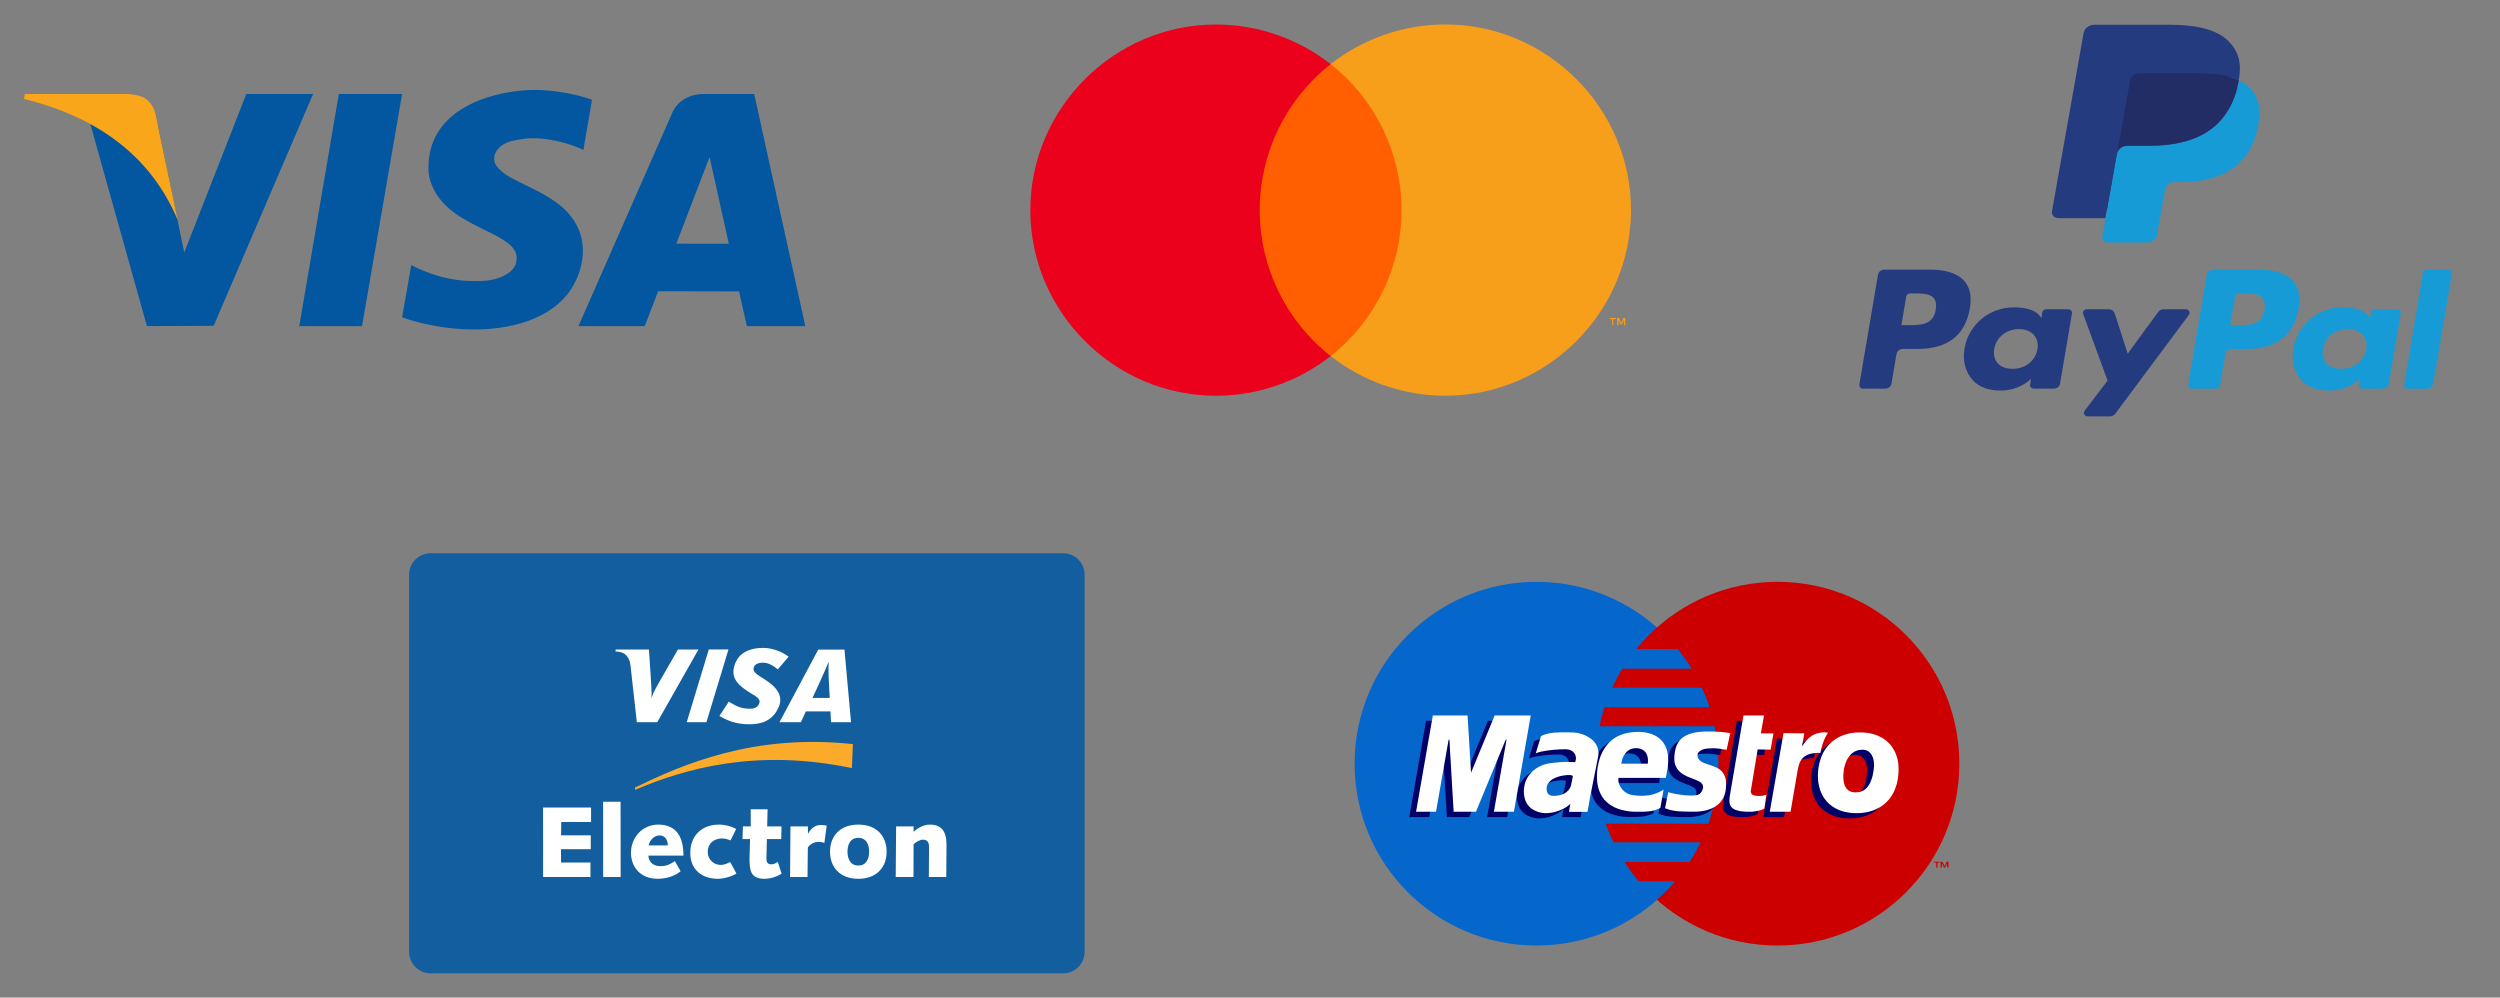 <svg clip-rule="evenodd" fill-rule="evenodd" stroke-linejoin="round" stroke-miterlimit="2" viewBox="0 0 208 83" xmlns="http://www.w3.org/2000/svg" xmlns:xlink="http://www.w3.org/1999/xlink"><rect x="0" y="0" width="208" height="83" fill="#808080" stroke="none"/><clipPath id="a"><path clip-rule="evenodd" d="m80.101 61.506c-.703 1.455-1.491 2.862-2.36 4.212h-26.915v-4.212zm3.08-25.275c.545 2.616.831 5.326.831 8.102 0 4.56-.772 8.94-2.192 13.018h-30.994v-21.12zm-2.776-8.424c.628 1.364 1.181 2.77 1.652 4.212h-31.231v-4.212zm-5.248-8.425c1.085 1.335 2.085 2.742 2.991 4.212h-27.322v-4.212z"/></clipPath><g transform="matrix(.382 0 0 .382 110.87 46.603)"><circle cx="44.404" cy="44.333" fill="#0566cc" r="39.608"/><circle cx="96.906" cy="44.333" fill="#c00" r="39.608"/><path d="m80.101 61.506c-.703 1.455-1.491 2.862-2.36 4.212h-26.915v-4.212zm3.08-25.275c.545 2.616.831 5.326.831 8.102 0 4.56-.772 8.94-2.192 13.018h-30.994v-21.12zm-2.776-8.424c.628 1.364 1.181 2.77 1.652 4.212h-31.231v-4.212zm-5.248-8.425c1.085 1.335 2.085 2.742 2.991 4.212h-27.322v-4.212z" fill="#0566cc"/><g clip-path="url(#a)" fill="#0566cc"><path d="m57.297 19.382h31.948v4.135h-31.948z" transform="matrix(1.203 0 0 5.108 -18.079 -62.773)"/><path d="m57.297 19.382h31.948v4.135h-31.948z" transform="matrix(1.203 0 0 1.019 -18.079 -.365)"/><path d="m57.297 19.382h31.948v4.135h-31.948z" transform="matrix(1.203 0 0 1.019 -18.079 8.06)"/><path d="m57.297 19.382h31.948v4.135h-31.948z" transform="matrix(1.203 0 0 1.019 -18.079 41.759)"/></g><g fill="#010066" fill-rule="nonzero" transform="matrix(2.647 0 0 2.647 -737.316 -59.696)"><path d="m301.521 40.867-.018.105-.006.105.006.114.028.11.034.115.05.112.057.11.074.106.073.101.098.097.095.084.103.079.114.068.12.055.124.042.125.029.153.02.154.022.153.018.155.008.165.004h.153l.165-.008.16-.013.166-.025.164-.028.17-.043.165-.053.171-.066.176-.074.17-.093.182-.1-.263 1.492-.096.05-.098.046-.09.039-.092.032-.096.033-.09.025-.097.021-.102.023-.109.013-.118.012-.131.012-.137.006-.153.009h-.17l-.182.004h-.204-.149l-.148-.009-.147-.01-.154-.016-.154-.021-.153-.026-.148-.033-.153-.033-.149-.046-.147-.047-.142-.054-.142-.062-.142-.072-.131-.075-.13-.085-.124-.091-.115-.101-.113-.11-.115-.119-.096-.126-.091-.138-.085-.143-.074-.154-.068-.166-.057-.175-.045-.186-.04-.194-.024-.21-.017-.217v-.227l.006-.244.023-.253.012-.088.011-.101.018-.1.024-.109.023-.115.028-.118.034-.121.032-.126.04-.131.046-.127.058-.13.056-.13.069-.131.073-.13.079-.128.08-.127.096-.121.103-.122.108-.118.124-.109.124-.108.142-.102.143-.093.159-.088.17-.075.182-.072.187-.062.205-.051.21-.042.228-.029.238-.017.25-.01h.12l.121.01.119.008.124.012.12.017.125.025.125.029.119.034.125.038.119.047.121.05.113.06.109.067.108.072.102.085.103.088.091.096.085.105.079.117.073.122.068.134.058.142.051.156.04.164.034.176.016.184.012.199v.21l-.012.222-.023.236-.039.248-.051.262-.064.368h-4.369l.263-1.168h2.62l.011-.16v-.147l-.011-.139-.024-.126-.034-.112-.039-.106-.057-.092-.063-.085-.073-.074-.08-.064-.085-.05-.085-.043-.097-.034-.101-.025-.103-.011-.108-.006h-.12l-.108.017-.114.022-.103.033-.097.047-.09.054-.086.063-.078.071-.078.085-.065.089-.067.096-.058.106-.052.108-.039.118-.033.127-.028.131z"/><g transform="matrix(.378 0 0 .378 278.516 22.55)"><path d="m51.185 45.105.09.014h.122l.029-.112.077-.264.058-.318v-.275l-.029-.204-.029-.188-.063-.177-.072-.165-.093-.158-.105-.143-.12-.133-.119-.135-.151-.108-.151-.093-.166-.09-.164-.074-.17-.058-.19-.048-.199-.029-.183-.027-.463-.013-.466.013-.508.008-.511.037-.511.032-.514.045-.511.058-.495.056-.481.077-.45.069-.421.074-.392.09-.331.09-.299.087-.228.09-.167.101 1.144-3.783.331-.156.357-.146.347-.127.392-.098.373-.077.41-.069.421-.055.44-.043.447-.021.45-.021.466-.011h1.517l.53.011.558.011.448.045.484.063.492.125.511.14.495.19.495.239.485.264.437.313.423.357.358.387.32.437.238.479.18.521.093.567.016.601-.09.656-1.663 8.352-.632 3.556h-4.016l.045-.336.029-.334.063-.299.048-.281.032-.235.045-.194.045-.137.047-.074-.211.243-.268.244-.304.235-.344.223-.363.209-.405.198-.421.183-.439.164-.448.143-.466.125-.482.087-.466.066-.463.034-.45.011-.45-.032-.439-.069-.556-.132-.498-.18-.463-.209-.392-.233-.36-.257-.302-.288-.273-.302-.225-.334-.18-.331-.169-.349-.119-.355-.085-.365-.079-.355-.045-.368-.016-.355-.016-.344.048-.619.108-.591.133-.571.209-.535.256-.498.286-.466.36-.437.358-.413.41-.367.437-.321.466-.299.498-.259.51-.22.525-.18.529-.132.54-.101h.035l.071-.011.119-.01.167-.021.193-.024.209-.021.254-.035.276-.016.254-.024.273-.037.267-.023.275-.022.239-.021.24-.008.21-.01h.754l.193.01h.191l.169.008h.36l.149.013h.153l.119.008zm-1.043 2.82h-.463l-.254.024-.273.034-.254.034-.254.048-.241.042-.241.045-.196.059-.182.058-.101.024-.138.042-.153.058-.178.074-.195.08-.212.1-.209.12-.209.121-.21.157-.209.172-.18.174-.167.204-.166.209-.104.236-.092.254-.061.265-.016.55.074.421.138.331.193.244.254.172.257.108.27.059.273.01.497-.01.424-.048.418-.074.36-.101.331-.111.302-.132.273-.156.225-.17.206-.167.196-.19.148-.18.119-.191.122-.188.093-.182.061-.178.061-.169.06-.246.045-.257.064-.265.061-.281.048-.264.045-.247.047-.233.032-.209-.016-.09-.077-.066-.103-.055-.135-.032-.193-.024zm.739.28"/><path d="m89.939 55.949h-1.188l-.649-.051-.556-.063-.513-.093-.421-.122-.376-.132-.315-.167-.254-.19-.212-.212-.167-.233-.122-.257-.071-.278-.048-.31-.013-.323.013-.354.034-.368.059-.403 2.954-17.411h4.482l-.694 3.897h2.754l-.633 3.547-2.812-.055-1.471 8.871-.032.19v.167l.032.146.045.135.06.108.072.112.108.09.104.066.135.066.137.055.151.046.167.023.18.032.164.013.199.011h.54l.317-.024.289-.045.254-.056.183-.055.151-.058.087-.048.032-.008-.45 3.037-.119.063-.119.058-.12.056-.124.058-.119.045-.151.048-.119.042-.17.045-.148.048-.167.032-.19.034-.199.034-.209.037-.225.032-.254.037zm-12.545-.008h-.694l-.633-.013-.558-.011-.524-.016-.482-.021-.421-.024-.405-.029-.347-.05-.344-.045-.302-.059-.302-.055-.286-.077-.256-.077-.273-.077-.267-.097-.292-.101.694-3.495.169.035.18.058.239.053.256.069.305.056.328.079.363.061.373.069.405.058.424.058.426.042.466.048.445.021.466.014h.465l.48-.027.452-.074.358-.122.288-.177.207-.199.169-.235.135-.244.09-.243.072-.247.034-.256-.018-.22-.061-.212-.074-.18-.135-.18-.151-.156-.183-.143-.225-.135-.222-.119-.257-.127-.289-.119-.286-.114-.286-.109-.317-.124-.302-.122-.331-.135-.315-.13-.302-.145-.317-.17-.302-.18-.286-.19-.273-.212-.254-.244-.241-.254-.209-.294-.183-.309-.166-.347-.135-.368-.09-.411-.045-.447-.016-.49.031-.524.03-.323.06-.31.032-.299.072-.288.063-.281.09-.275.09-.254.103-.257.12-.233.121-.233.154-.212.151-.209.164-.201.18-.188.196-.178.209-.169.212-.156.238-.143.254-.135.276-.132.267-.114.302-.111.32-.088.328-.09.36-.079.363-.064.389-.055.392-.048.423-.032.448-.021.45-.021h1.069l.54.008.466.013.45.021.395.024.36.024.315.032.289.021.256.034.209.035.21.021.18.032.164.021.137.021.138.024.119.013-.775 3.6-.226-.008-.222-.023-.196-.035-.193-.016-.209-.039-.193-.032-.21-.035-.227-.034-.223-.024-.256-.021-.27-.021-.302-.013h-.331l-.376.013-.408.021-.447.032-.32.047-.297.064-.291.09-.238.1-.228.12-.191.135-.169.153-.135.156-.106.18-.058.188-.032.188v.201l.045.212.074.212.119.209.154.212.325.291.382.233.447.199.479.166.498.167.511.172.543.188.51.223.48.267.452.32.405.413.329.49.256.598.167.712.061.842-.061 1.001-.119.747-.193.667-.257.603-.331.532-.373.469-.411.4-.465.344-.488.312-.51.246-.543.196-.54.167-.543.122-.537.09-.548.055-.509.038zm-56.269 0h-4.344l3.651-20.959h7.568l.752 12.474 5.147-12.474h7.862l-3.669 20.959h-4.36l2.753-15.693h-.172l-6.483 15.693h-4.871l-.03-.659-.108-1.748-.148-2.472-.167-2.835-.164-2.865-.156-2.523-.088-1.824-.047-.767h-.18zm84.735-17.3.122.021.135.01.103.024.119.021.074.011.061.019h.016l-.016.042-.074.127-.119.191-.135.233-.151.278-.151.301-.137.302-.12.31-.164.421-.151.447-.121.445-.119.413-.09.365-.045.289-.051.19-.013.067h-.032l-.029-.011-.074-.013-.074-.008h-.088l-.09-.011-.06-.01h-.064l-.619.045-.556.068-.495.109-.448.146-.394.18-.329.198-.301.223-.257.248-.209.278-.18.289-.17.304-.119.323-.103.321-.087.344-.075.347-.079.354-1.546 9.049h-4.527l2.992-17.118 4.529.056-.527 2.859.225-.32.241-.313.223-.304.227-.278.254-.267.228-.244.254-.233.289-.212.267-.193.318-.175.318-.145.36-.133.375-.098.408-.092.45-.059.495-.031z"/><path d="m113.423 38.646.511.011.482.034.479.042.464.064.45.093.426.108.421.127.408.14.389.17.36.177.378.191.329.212.33.233.315.243.289.257.283.278.26.291.254.31.212.312.206.334.212.341.167.371.164.368.135.386.122.392.106.41.087.424.061.432.047.434.016.458.014.466-.014.466-.031.569-.061.545-.074.524-.106.511-.101.49-.156.466-.164.453-.149.436-.211.413-.196.403-.241.376-.225.354-.254.347-.286.318-.286.304-.302.294-.32.265-.315.257-.347.23-.344.214-.36.194-.392.182-.373.167-.392.143-.41.135-.421.114-.421.087-.424.077-.447.058-.44.045-.466.019-.447.013-.45-.013-.466-.019-.424-.045-.436-.066-.421-.082-.437-.082-.395-.114-.391-.132-.387-.146-.378-.167-.345-.182-.344-.194-.331-.211-.317-.239-.318-.241-.286-.264-.273-.283-.251-.3-.244-.315-.238-.331-.196-.346-.196-.363-.164-.381-.167-.387-.119-.415-.137-.437-.088-.442-.09-.461-.05-.474-.029-.49-.016-.513.016-.519.029-.537.05-.511.09-.503.088-.477.119-.468.137-.458.138-.437.164-.418.183-.413.193-.39.225-.37.238-.366.241-.333.273-.334.273-.304.296-.299.305-.281.333-.254.328-.244.347-.222.358-.201.376-.199.391-.169.389-.156.424-.13.424-.124.436-.098.437-.093.45-.053.466-.058.479-.021zm.766 3.772h-.358l-.466.032-.421.08-.394.129-.36.167-.328.225-.315.244-.273.275-.254.318-.228.328-.209.355-.167.357-.151.379-.135.378-.106.379-.074.381-.074.378-.063.62-.048.58v.524l.048.487.063.447.103.387.122.357.148.321.196.278.207.232.225.202.275.159.267.119.321.09.317.047.342.021.376-.01.381-.048.342-.077.328-.119.318-.158.304-.199.27-.236.27-.28.225-.307.228-.358.209-.402.177-.434.172-.477.149-.524.103-.569.106-.612.061-.479.031-.458v-.445l-.031-.42-.061-.392-.09-.379-.119-.344-.149-.318-.185-.294-.193-.243-.241-.225-.257-.177-.283-.149-.321-.087z"/></g></g><g fill-rule="nonzero" transform="matrix(2.647 0 0 2.647 -735.824 -60.831)"><g fill="#fff"><path d="m310.411 38.576-.085-.003-.084-.009-.074-.013-.073-.006-.079-.015-.073-.012-.079-.013-.086-.013-.084-.009-.097-.008-.102-.008-.114-.005h-.125l-.142.005-.154.008-.169.012-.121.018-.112.024-.11.034-.09.038-.086.045-.072.051-.064.058-.051.059-.04.068-.022.071-.012.071v.076l.017.08.028.08.045.079.058.08.123.11.144.088.169.075.181.063.188.063.193.065.205.071.193.084.181.101.171.121.153.156.124.185.097.226.063.269.023.318-.023.378-.045.282-.073.252-.097.228-.125.201-.141.177-.155.151-.176.13-.184.118-.193.093-.205.074-.204.063-.205.046-.203.034-.207.021-.192.014-.188.005h-.262l-.239-.005-.211-.004-.198-.006-.182-.008-.159-.009-.153-.011-.131-.019-.13-.017-.114-.022-.114-.021-.108-.029-.097-.029-.103-.029-.101-.037-.11-.038.262-1.32.064.013.068.022.09.02.097.026.115.021.124.03.137.023.141.026.153.022.16.022.161.016.176.018.168.008.176.005h.176l.181-.01.171-.028.135-.046.109-.067.078-.075.064-.089.051-.092.034-.092.027-.093.013-.097-.007-.083-.023-.08-.028-.068-.051-.068-.057-.059-.069-.054-.085-.051-.084-.045-.097-.048-.109-.045-.108-.043-.108-.041-.12-.047-.114-.046-.125-.051-.119-.049-.114-.055-.12-.064-.114-.068-.108-.072-.103-.08-.096-.092-.091-.096-.079-.111-.069-.117-.063-.131-.051-.139-.034-.155-.017-.169-.006-.185.012-.198.011-.122.023-.117.012-.113.027-.109.024-.106.034-.104.034-.096.039-.097.045-.088.046-.088.058-.08.057-.079.062-.076.068-.071.074-.067.079-.064.08-.059.09-.054.096-.051.104-.05.101-.043.114-.042.121-.033.124-.034.136-.03.137-.024.147-.021.148-.018.16-.012.169-.008.17-.008h.404l.204.003.176.005.17.008.149.009.136.009.119.012.109.008.097.013.079.013.079.008.068.012.062.008.052.008.052.009.045.005z"/><path d="m311.793 35.764h1.693l-.262 1.472h1.04l-.239 1.34-1.062-.021-.556 3.351-.012.072v.063l.012.055.017.051.023.041.027.042.041.034.039.025.051.025.052.021.057.017.063.009.068.012.062.005.075.004h.204l.12-.009.109-.017.096-.021.069-.021.057-.022.033-.018.012-.003-.17 1.147-.045.024-.045.022-.045.021-.047.022-.045.017-.057.018-.045.016-.064.017-.056.018-.063.012-.072.013-.075.013-.079.014-.085.012-.096.014-.103.013h-.449l-.245-.019-.21-.024-.194-.035-.159-.046-.142-.05-.119-.063-.096-.072-.08-.08-.063-.088-.046-.097-.027-.105-.018-.117-.005-.122.005-.134.013-.139.022-.152z"/><path d="m301.521 40.867-.018.105-.006.105.006.114.028.11.034.115.05.112.057.11.074.106.073.101.098.097.095.084.103.079.114.068.12.055.124.042.125.029.153.02.154.022.153.018.155.008.165.004h.153l.165-.008.16-.013.166-.025.164-.028.17-.043.165-.053.171-.066.176-.074.17-.093.182-.1-.263 1.492-.096.05-.098.046-.09.039-.092.032-.096.033-.09.025-.097.021-.102.023-.109.013-.118.012-.131.012-.137.006-.153.009h-.17l-.182.004h-.204-.149l-.148-.009-.147-.01-.154-.016-.154-.021-.153-.026-.148-.033-.153-.033-.149-.046-.147-.047-.142-.054-.142-.062-.142-.072-.131-.075-.13-.085-.124-.091-.115-.101-.113-.11-.115-.119-.096-.126-.091-.138-.085-.143-.074-.154-.068-.166-.057-.175-.045-.186-.04-.194-.024-.21-.017-.217v-.227l.006-.244.023-.253.012-.088.011-.101.018-.1.024-.109.023-.115.028-.118.034-.121.032-.126.04-.131.046-.127.058-.13.056-.13.069-.131.073-.13.079-.128.08-.127.096-.121.103-.122.108-.118.124-.109.124-.108.142-.102.143-.093.159-.088.17-.075.182-.072.187-.062.205-.051.21-.042.228-.029.238-.017.25-.01h.12l.121.01.119.008.124.012.12.017.125.025.125.029.119.034.125.038.119.047.121.05.113.06.109.067.108.072.102.085.103.088.091.096.085.105.079.117.073.122.068.134.058.142.051.156.04.164.034.176.016.184.012.199v.21l-.012.222-.023.236-.039.248-.051.262-.064.368h-4.369l.263-1.168h2.62l.011-.16v-.147l-.011-.139-.024-.126-.034-.112-.039-.106-.057-.092-.063-.085-.073-.074-.08-.064-.085-.05-.085-.043-.097-.034-.101-.025-.103-.011-.108-.006h-.12l-.108.017-.114.022-.103.033-.097.047-.09.054-.086.063-.078.071-.078.085-.065.089-.067.096-.058.106-.052.108-.039.118-.033.127-.028.131z"/><path d="m52.677 43.97.09.014h.122l.029-.112.077-.264.058-.318v-.275l-.029-.204-.029-.188-.064-.177-.071-.165-.093-.158-.106-.143-.119-.133-.119-.135-.151-.108-.151-.093-.166-.09-.165-.074-.169-.058-.191-.048-.198-.029-.183-.027-.463-.013-.466.013-.508.008-.511.037-.511.032-.514.045-.511.058-.495.056-.482.077-.45.069-.421.074-.391.09-.331.09-.299.087-.228.09-.167.101 1.144-3.783.331-.156.357-.146.347-.127.392-.098.373-.077.41-.069.421-.055.44-.043.447-.021.45-.021.466-.011h1.517l.529.011.559.011.447.045.485.063.492.125.511.14.495.191.495.238.485.265.437.312.423.357.357.387.321.437.238.479.18.521.093.567.016.601-.09.656-1.663 8.353-.633 3.555h-4.016l.045-.336.03-.334.063-.299.048-.281.032-.235.045-.194.045-.137.047-.074-.212.243-.267.244-.304.235-.345.223-.362.209-.405.198-.421.183-.44.164-.447.143-.466.125-.482.087-.466.066-.463.035-.45.01-.45-.032-.44-.068-.555-.133-.498-.18-.463-.209-.392-.233-.36-.257-.302-.288-.273-.302-.225-.334-.18-.331-.169-.349-.119-.355-.085-.365-.079-.355-.045-.368-.016-.354-.016-.345.047-.619.109-.59.132-.572.209-.535.257-.498.286-.466.36-.436.358-.413.41-.368.437-.321.466-.299.497-.259.511-.22.524-.18.53-.132.54-.101h.034l.072-.011.119-.01.167-.021.193-.024.209-.021.254-.035.276-.016.254-.024.272-.037.268-.023.275-.022.238-.021.241-.008.209-.01h.755l.193.01h.191l.169.008h.36l.148.013h.154l.119.008zm-1.043 2.82h-.463l-.254.024-.273.034-.254.034-.254.048-.241.042-.241.045-.196.059-.183.058-.1.024-.138.042-.153.058-.178.075-.196.079-.211.101-.21.119-.209.121-.209.157-.209.172-.18.174-.167.204-.167.209-.103.236-.092.254-.061.265-.016.551.074.42.138.331.193.244.254.172.257.109.27.058.272.01.498-.01.424-.048.418-.074.36-.101.331-.111.302-.132.272-.156.225-.17.207-.167.196-.19.148-.18.119-.191.122-.188.093-.182.061-.178.06-.169.061-.246.045-.257.064-.265.061-.281.047-.264.045-.246.048-.233.032-.21-.016-.09-.077-.066-.103-.055-.135-.032-.193-.024zm.739.28" transform="matrix(.378 0 0 .378 277.953 22.979)"/><path d="m286.496 43.681h-1.641l1.379-7.917h2.859l.284 4.712 1.944-4.712h2.97l-1.386 7.917h-1.647l1.04-5.928h-.065l-2.449 5.928h-1.84l-.011-.249-.041-.66-.056-.934-.063-1.071-.062-1.082-.059-.953-.033-.689-.018-.29h-.005-.017-.018-.023-.018-.005.018z"/><path d="m313.959 43.681h1.71l.584-3.418.03-.134.028-.131.033-.13.039-.121.045-.122.064-.115.068-.109.079-.105.097-.094.114-.084.124-.075.149-.068.169-.055.187-.041.21-.026.234-.017h.024l.023.004.034.004h.033l.028.003.028.005.011.004h.012l.005-.025.019-.072.017-.109.034-.138.045-.156.046-.168.057-.169.062-.159.045-.117.052-.114.057-.114.057-.105.051-.088.045-.072.028-.048.006-.016h-.006l-.023-.007-.028-.004-.045-.008-.039-.009-.051-.004-.046-.008h-.04l-.187.012-.17.022-.154.035-.142.037-.136.05-.12.055-.12.066-.101.073-.109.08-.096.088-.086.092-.096.101-.086.105-.084.115-.091.118-.085.121.199-1.08-1.711-.021z"/><path d="m114.915 37.511.511.011.482.034.479.042.463.064.451.093.426.108.421.127.407.14.389.17.361.177.378.191.328.212.331.233.315.243.289.257.283.278.26.291.254.31.211.312.207.334.212.341.167.371.164.368.135.386.121.392.106.411.088.423.061.432.047.434.016.458.013.466-.013.466-.032.569-.061.545-.074.524-.106.511-.1.49-.156.466-.164.453-.149.436-.212.413-.195.403-.241.376-.225.354-.254.347-.286.318-.286.304-.302.294-.32.265-.315.257-.347.23-.344.214-.36.194-.392.182-.373.167-.392.143-.411.135-.421.114-.42.087-.424.077-.447.058-.44.045-.466.019-.447.013-.45-.013-.466-.019-.424-.045-.437-.066-.42-.082-.437-.082-.395-.114-.391-.132-.387-.146-.379-.167-.344-.182-.344-.193-.331-.212-.317-.239-.318-.24-.286-.265-.273-.283-.251-.3-.244-.315-.238-.331-.196-.346-.196-.363-.164-.381-.167-.387-.119-.415-.138-.437-.087-.442-.09-.461-.05-.474-.029-.489-.016-.514.016-.519.029-.537.05-.511.09-.503.087-.477.12-.468.137-.458.138-.437.164-.418.183-.413.193-.39.225-.37.238-.365.241-.334.273-.334.273-.304.296-.299.304-.281.334-.254.328-.243.347-.223.357-.201.376-.199.392-.169.389-.156.424-.13.423-.124.437-.098.437-.093.45-.053.466-.058.479-.021zm.765 3.772h-.357l-.466.032-.421.08-.394.129-.36.167-.329.225-.315.244-.272.275-.254.318-.228.328-.209.355-.167.357-.151.379-.135.378-.106.379-.074.381-.074.379-.064.619-.047.58v.524l.047.487.064.447.103.387.122.357.148.321.196.278.207.233.225.201.275.159.267.119.321.09.317.047.342.022.376-.011.381-.048.341-.076.329-.12.317-.158.305-.199.27-.236.27-.28.225-.307.228-.358.209-.402.177-.434.172-.477.148-.524.104-.569.106-.612.06-.479.032-.458v-.444l-.032-.421-.06-.392-.09-.379-.12-.344-.148-.318-.185-.293-.193-.244-.241-.225-.257-.177-.283-.149-.321-.087z" transform="matrix(.378 0 0 .378 277.953 22.979)"/></g><path d="m323.878 43.357h.494v.063h-.192v.411h-.108v-.411h-.194z" fill="#c00" transform="translate(3.58 4.446)"/><path d="m324.435 43.357h.154l.174.365.171-.365h.154v.474h-.115v-.365l-.17.365h-.085l-.176-.365v.365h-.107z" fill="#c00" transform="translate(3.58 4.446)"/></g><path d="m64.066 69.931h10.545s-2.195 3.061-7.987 7.114z" fill="#0566cc"/></g><path d="m0-67.821h-24.416c-1.671 0-3.092 1.214-3.352 2.863l-9.875 62.609c-.196 1.235.76 2.349 2.013 2.349h11.657c1.671 0 3.092-1.214 3.352-2.867l2.663-16.886c.257-1.653 1.682-2.867 3.349-2.867h7.729c16.084 0 25.366-7.783 27.79-23.206 1.092-6.747.046-12.049-3.113-15.761-3.47-4.078-9.625-6.234-17.797-6.234m2.817 22.867c-1.335 8.761-8.029 8.761-14.502 8.761h-3.684l2.584-16.362c.154-.989 1.011-1.717 2.01-1.717h1.689c4.409 0 8.568 0 10.718 2.513 1.281 1.499 1.674 3.727 1.185 6.805" fill="#253b80" fill-rule="nonzero" transform="matrix(.157 0 0 .146 160.609 32.336)"/><path d="m0-45.222h-11.692c-.996 0-1.857.728-2.01 1.717l-.518 3.27-.817-1.185c-2.531-3.674-8.176-4.902-13.809-4.902-12.921 0-23.956 9.786-26.105 23.513-1.117 6.847.471 13.395 4.356 17.961 3.563 4.198 8.661 5.948 14.726 5.948 10.411 0 16.184-6.694 16.184-6.694l-.522 3.249c-.196 1.242.761 2.356 2.007 2.356h10.531c1.675 0 3.089-1.214 3.353-2.867l6.319-40.017c.2-1.232-.753-2.349-2.003-2.349m-16.297 22.756c-1.129 6.679-6.43 11.163-13.192 11.163-3.395 0-6.108-1.089-7.851-3.152-1.728-2.049-2.384-4.966-1.835-8.215 1.054-6.622 6.444-11.253 13.103-11.253 3.32 0 6.019 1.104 7.797 3.185 1.781 2.102 2.488 5.037 1.978 8.272" fill="#253b80" fill-rule="nonzero" transform="matrix(.157 0 0 .146 172.074 32.334)"/><path d="m0-61.059h-11.749c-1.121 0-2.174.557-2.81 1.489l-16.205 23.869-6.868-22.938c-.432-1.435-1.757-2.42-3.256-2.42h-11.546c-1.403 0-2.378 1.371-1.931 2.692l12.941 37.978-12.167 17.176c-.956 1.353.007 3.213 1.66 3.213h11.735c1.114 0 2.157-.543 2.789-1.456l39.078-56.408c.935-1.349-.025-3.195-1.671-3.195" fill="#253b80" fill-rule="nonzero" transform="matrix(.157 0 0 .146 181.855 34.643)"/><path d="m0-67.821h-24.419c-1.668 0-3.089 1.214-3.349 2.863l-9.875 62.609c-.196 1.235.76 2.349 2.006 2.349h12.531c1.164 0 2.16-.849 2.342-2.006l2.803-17.747c.257-1.653 1.681-2.867 3.349-2.867h7.725c16.087 0 25.366-7.783 27.793-23.206 1.097-6.747.043-12.049-3.116-15.761-3.467-4.078-9.618-6.234-17.79-6.234m2.817 22.867c-1.332 8.761-8.026 8.761-14.502 8.761h-3.681l2.589-16.362c.153-.989 1.003-1.717 2.006-1.717h1.689c4.405 0 8.568 0 10.717 2.513 1.282 1.499 1.671 3.727 1.182 6.805" fill="#179bd7" fill-rule="nonzero" transform="matrix(.157 0 0 .146 187.965 32.336)"/><path d="m0-45.222h-11.685c-1.003 0-1.856.728-2.006 1.717l-.518 3.27-.821-1.185c-2.531-3.674-8.172-4.902-13.806-4.902-12.92 0-23.951 9.786-26.1 23.513-1.114 6.847.467 13.395 4.351 17.961 3.571 4.198 8.661 5.948 14.727 5.948 10.41 0 16.183-6.694 16.183-6.694l-.521 3.249c-.196 1.242.76 2.356 2.014 2.356h10.528c1.667 0 3.088-1.214 3.348-2.867l6.323-40.017c.193-1.232-.764-2.349-2.017-2.349m-16.297 22.756c-1.121 6.679-6.43 11.163-13.192 11.163-3.388 0-6.108-1.089-7.851-3.152-1.727-2.049-2.377-4.966-1.835-8.215 1.061-6.622 6.444-11.253 13.103-11.253 3.32 0 6.019 1.104 7.797 3.185 1.788 2.102 2.495 5.037 1.978 8.272" fill="#179bd7" fill-rule="nonzero" transform="matrix(.157 0 0 .146 199.429 32.334)"/><path d="m0-64.383-10.021 63.755c-.197 1.235.76 2.349 2.006 2.349h10.075c1.674 0 3.095-1.214 3.352-2.867l9.882-62.605c.197-1.235-.76-2.353-2.006-2.353h-11.282c-.996.004-1.852.732-2.006 1.721" fill="#179bd7" fill-rule="nonzero" transform="matrix(.157 0 0 .146 201.594 32.085)"/><path d="m0 100.426 1.867-11.86-4.159-.096h-19.86l13.802-87.514c.042-.264.182-.51.385-.685.204-.175.464-.271.736-.271h33.487c11.117 0 18.789 2.313 22.795 6.879 1.878 2.142 3.074 4.381 3.652 6.844.607 2.585.618 5.673.025 9.439l-.043.275v2.414l1.878 1.063c1.582.84 2.839 1.8 3.802 2.899 1.607 1.832 2.646 4.16 3.085 6.919.453 2.838.303 6.216-.439 10.039-.857 4.399-2.242 8.229-4.113 11.364-1.721 2.888-3.913 5.284-6.515 7.14-2.485 1.764-5.438 3.102-8.776 3.96-3.234.842-6.922 1.267-10.967 1.267h-2.606c-1.864 0-3.674.671-5.095 1.874-1.424 1.228-2.367 2.906-2.656 4.741l-.196 1.068-3.299 20.902-.15.768c-.039.243-.107.364-.207.446-.089.075-.218.125-.343.125z" fill="#253b80" fill-rule="nonzero" transform="matrix(.189 0 0 .168 175.616 2.646)"/><path d="m0-80.363c-.1.639-.214 1.292-.343 1.963-4.416 22.674-19.525 30.507-38.821 30.507h-9.825c-2.36 0-4.348 1.714-4.716 4.041l-5.03 31.903-1.425 9.043c-.239 1.528.939 2.906 2.482 2.906h17.425c2.064 0 3.817-1.5 4.142-3.535l.171-.885 3.281-20.821.21-1.142c.322-2.042 2.078-3.542 4.142-3.542h2.606c16.883 0 30.099-6.854 33.962-26.69 1.614-8.286.778-15.205-3.491-20.071-1.293-1.467-2.896-2.685-4.77-3.677" fill="#179bd7" fill-rule="nonzero" transform="matrix(.189 0 0 .168 186.279 20.176)"/><path d="m0-36.769c-.675-.196-1.371-.375-2.085-.535-.718-.157-1.453-.297-2.21-.418-2.649-.429-5.551-.632-8.661-.632h-26.247c-.646 0-1.26.146-1.81.41-1.21.582-2.11 1.728-2.328 3.131l-5.584 35.366-.16 1.032c.368-2.328 2.356-4.042 4.716-4.042h9.825c19.296 0 34.405-7.836 38.821-30.506.132-.671.243-1.325.343-1.964-1.118-.592-2.328-1.1-3.631-1.531-.321-.107-.653-.211-.989-.311" fill="#222d65" fill-rule="nonzero" transform="matrix(.189 0 0 .168 185.405 12.524)"/><path d="m0-40.813c.218-1.403 1.117-2.549 2.328-3.127.553-.265 1.164-.411 1.81-.411h26.247c3.11 0 6.012.204 8.661.632.757.121 1.492.261 2.21.418.714.16 1.41.339 2.085.535.336.1.668.204.992.307 1.303.432 2.514.942 3.631 1.532 1.314-8.379-.01-14.084-4.541-19.25-4.995-5.688-14.009-8.122-25.544-8.122h-33.487c-2.357 0-4.367 1.713-4.731 4.045l-13.948 88.413c-.275 1.749 1.074 3.327 2.838 3.327h20.674l5.191-32.934z" fill="#253b80" fill-rule="nonzero" transform="matrix(.189 0 0 .168 177.202 13.534)"/><path d="m689.572 122.112c0-8.399-6.844-15.219-15.274-15.219h-449.778c-8.43 0-15.274 6.82-15.274 15.219v268.288c0 8.4 6.844 15.219 15.274 15.219h449.778c8.43 0 15.274-6.819 15.274-15.219z" fill="#125e9f" transform="matrix(.117 0 0 .117 9.557 33.523)"/><g transform="matrix(.233 0 0 .233 39.399 40.559)"><path d="m57.649 107.986c18.175-7.79 43.68-14.85 77.455-7.781l.356-8.566c-35.637-3.892-61.208 7.458-77.811 15.501z" fill="#fbaa29"/><path d="m24.834 114.284h17.129v5.16h-10.643l-.071 4.766h10.607v4.945h-10.643l.038 4.766h10.497v5.161h-16.908z" fill="#fff"/><path d="m46.265 112.206h6.235l.022 26.876h-6.235z" fill="#fff"/><path d="m73.949 137.039c-2.114 1.792-5.339 2.688-8.206 2.688-6.558 0-9.532-4.659-9.532-9.282 0-5.446 4.085-10.069 9.712-10.069 6.88 0 9.03 4.873 9.03 11.073h-12.507c0 1.397.896 3.762 4.336 3.762 2.186 0 3.405-.645 5.089-1.791zm-4.587-9.245c0-1.864-.895-3.548-2.974-3.548-1.971 0-3.476 1.756-3.87 3.548z" fill="#fff"/><path d="m93.874 137.863c-1.72 1.075-4.551 1.864-6.63 1.864-5.733 0-9.854-3.297-9.854-9.246 0-6.091 4.085-10.105 10.249-10.105 2.15 0 4.73.681 6.127 1.577l-2.007 4.085c-.931-.394-1.935-.717-2.938-.717-3.117 0-5.196 1.864-5.196 4.838 0 2.58 2.007 4.623 4.659 4.623 1.182 0 2.365-.538 3.368-1.04z" fill="#fff"/><path d="m96.179 121.021h2.817l-.022-6.128h6.02l-.143 6.128h5.124l-.108 4.515h-5.123c0 2.509-.18 5.16-.18 6.701 0 1.577.394 2.329 1.792 2.329.86 0 1.577-.43 2.293-.86l1.362 4.229c-1.828 1.111-4.049 1.792-6.163 1.792-5.053 0-5.304-3.19-5.304-7.347 0-2.221.179-4.443.179-6.844h-2.687z" fill="#fff"/><path d="m113.166 121.021h6.235v2.544h.072c.931-1.54 2.15-3.046 4.587-3.046.681 0 1.397.072 2.042.215l-.824 6.164c-.609-.179-1.29-.358-2.222-.358-2.078 0-3.691 1.755-3.691 2.114l-.107 10.428h-6.235z" fill="#fff"/><path d="m137.397 120.376c6.665 0 10.105 4.228 10.105 9.675s-3.44 9.676-10.105 9.676-10.106-4.229-10.106-9.676 3.441-9.675 10.106-9.675zm0 14.62c2.974 0 3.87-2.58 3.87-4.945s-.896-4.945-3.87-4.945-3.87 2.58-3.87 4.945.896 4.945 3.87 4.945z" fill="#fff"/><path d="m150.892 121.021h6.235v1.971c1.433-1.397 3.619-2.616 5.841-2.616 3.834 0 5.913 2.114 5.913 7.059 0 3.691-.036 7.669-.072 11.647h-6.235c.035-3.476.071-6.988.071-10.715 0-1.469-.394-2.616-2.257-2.616-1.004 0-2.437.86-3.261 1.648l-.033 11.683h-6.346z" fill="#fff"/><path d="m76.124 83.819 7.879-25.973h7.028l-7.879 25.973z" fill="#fff"/><path d="m72.982 57.852-6.323 11.009c-1.609 2.886-2.55 4.343-3.003 6.164h-.095c.111-2.31-.211-5.145-.241-6.748l-.698-10.425h-11.832l-.123.7c3.04 0 4.843 1.526 5.34 4.65l2.306 20.617h7.282l14.724-25.967z" fill="#fff"/><path d="m127.643 83.819-.194-3.863-8.776-.006-1.795 3.869h-7.631l13.835-25.924h9.367l2.344 25.924zm-.806-15.32c-.079-1.921-.144-4.526-.013-6.103h-.104c-.428 1.291-2.265 5.161-3.073 7.066l-2.616 5.693h6.163z" fill="#fff"/><path d="m98.41 84.558c-4.962 0-8.256-1.574-10.606-2.978l3.347-5.113c2.111 1.181 3.769 2.543 7.582 2.543 1.227 0 2.407-.318 3.078-1.481.977-1.69-.225-2.598-2.971-4.153l-1.355-.883c-4.07-2.78-5.832-5.421-3.916-10.033 1.227-2.949 4.46-5.185 9.795-5.185 3.679 0 7.129 1.59 9.138 3.146l-3.849 4.514c-1.962-1.586-3.587-2.388-5.449-2.388-1.482 0-2.61.571-2.998 1.343-.732 1.452.237 2.439 2.376 3.768l1.613 1.027c4.941 3.115 6.118 6.383 4.88 9.439-2.131 5.258-6.302 6.434-10.665 6.434z" fill="#fff"/></g><g transform="matrix(.013 0 0 .013 2 7.483)"><path d="m419.511 201.361 366.992 1310.059 426.957-1.8 636.57-1483.756h-427.53l-397.22 1014.526-168.583-812.448z" fill="#0357a0"/><path d="m0 57.492 5.208-31.627h650.47s94.878-.541 138.627 43.208c5.425 5.424 23.281 23.776 33.57 46.278 12.932 28.28 18.032 61.166 18.032 61.166l137.672 656.15c-170.853-405.583-506.351-656.814-983.579-775.175z" fill="#faa61a"/><g fill="#0357a0"><path d="m2014.67 25.864h405.01l-256.45 1485.556h-401.69z"/><path d="m3579.65 386.461 55.31-323.656s-164.99-62.805-370.36-62.805c-205.38 0-676.38 87.889-676.38 497.113 0 0-17.03 181.914 210.77 319.392 97.02 58.55 180.66 92.346 236.7 124.337 92.58 52.848 123.53 90.798 115.93 153.778-10.69 88.62-141.86 122.64-195.65 126-53.78 3.37-247.58 21.09-477.74-99.72l-58.55 334.19s197.39 77.91 463.89 77.91c266.49 0 573.77-86.45 667.86-361.01 44.03-128.48 25.12-231.635-14.78-307.05-43.06-81.386-110.06-130.599-134.74-148.291-25.73-18.451-65.39-43.004-101.01-61.934-87.11-46.292-182.1-85.986-223.26-117.212-68.88-52.25-70.18-77.402-67.85-108.238 1.54-20.4 17.43-60.671 71.63-88.138 27.72-14.049 68.18-20.46 116.22-28.03 59.46-9.37 137.43-2.133 205.43 12.437 97.26 20.841 176.9 54.834 176.58 60.927z"/><path d="m5000 1511.42h-374.13l-49.97-222.11-517.43-1.04-86.09 223.15h-424.08l601.31-1367.151s44.7-117.721 199.68-118.405h323.69zm-825.3-527.505 212.81-554.65 123.12 555.134z"/></g></g><path d="m103.266 5.331h14.859v24.268h-14.859z" fill="#ff5f01" fill-rule="nonzero" stroke-width=".429"/><path d="m51.94 43.45c-.009-11.037 5.068-21.485 13.75-28.3-6.342-4.984-14.179-7.695-22.245-7.695-19.749 0-36 16.251-36 36s16.251 36 36 36c8.066 0 15.903-2.711 22.245-7.695-8.685-6.817-13.762-17.269-13.75-28.31z" fill="#eb011b" fill-rule="nonzero" transform="matrix(.429 0 0 .429 82.53 -1.159)"/><path d="m120.5 65.76v-1.16h.5v-.24h-1.19v.24h.47v1.16zm2.31 0v-1.4h-.36l-.42 1-.42-1h-.36v1.4h.26v-1.06l.39.91h.27l.39-.91v1.06z" fill="#f79e1b" fill-rule="nonzero" transform="matrix(.429 0 0 .429 82.53 -1.159)"/><path d="m123.94 43.45c0 19.749-16.251 35.999-36 35.999-8.068 0-15.907-2.712-22.25-7.699 8.679-6.821 13.755-17.267 13.755-28.305s-5.076-21.484-13.755-28.305c6.343-4.987 14.182-7.699 22.25-7.699 19.749 0 36 16.25 36 35.999z" fill="#f79e1b" fill-rule="nonzero" transform="matrix(.429 0 0 .429 82.53 -1.159)"/></svg>